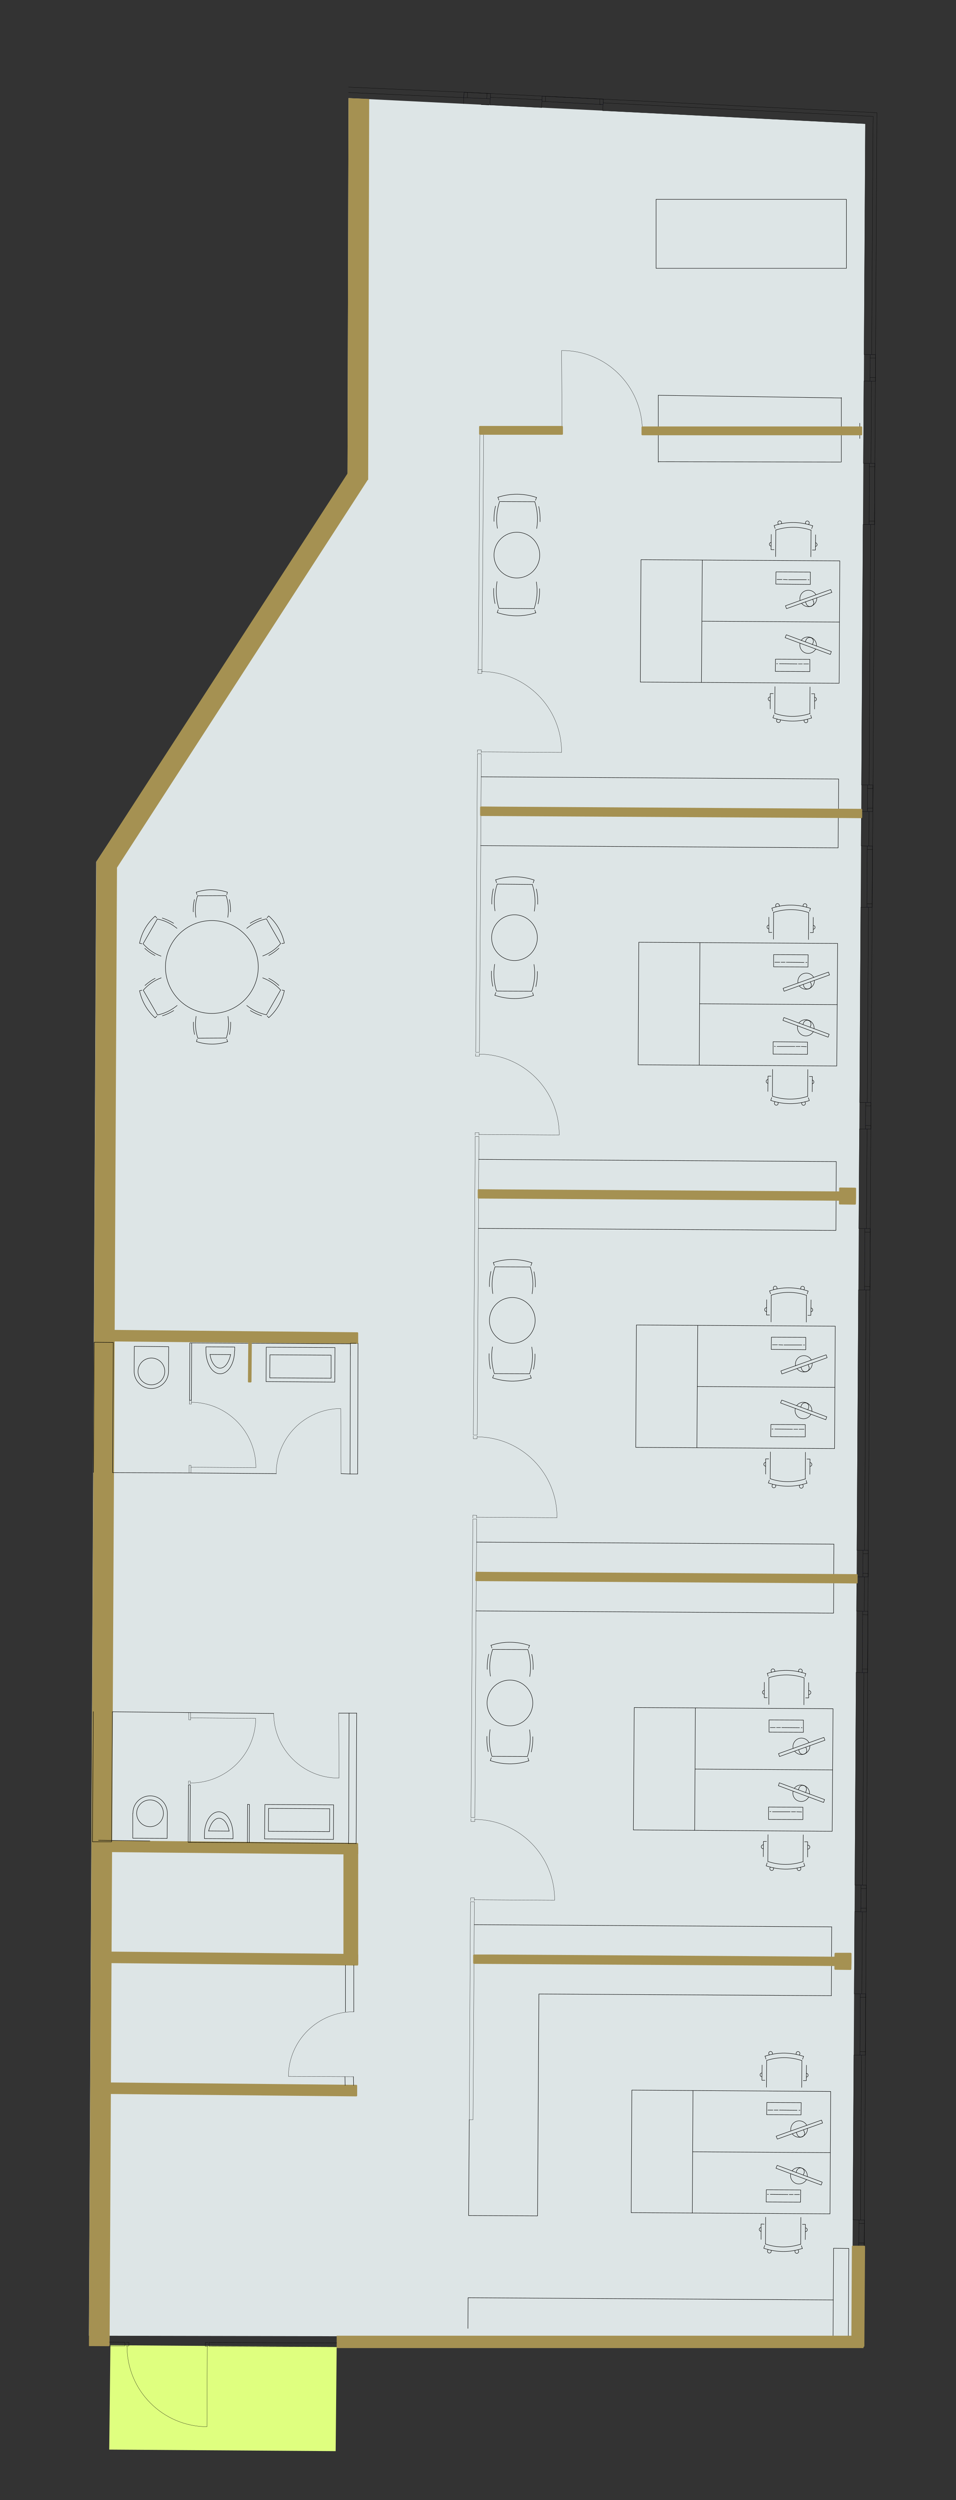 <?xml version="1.0" encoding="UTF-8"?> <svg xmlns="http://www.w3.org/2000/svg" id="Layer_1" viewBox="0 0 564.5 1475"><rect x="0" y="0" width="564.5" height="1475" fill="#333333" stroke="none"/><style>.st1,.st2{fill:none;stroke:#000}.st1{stroke-linecap:round;stroke-linejoin:round;stroke-width:.13}.st2{stroke-width:.25}.st2,.st3,.st4{stroke-linecap:round;stroke-linejoin:round}.st3{fill:none;stroke-width:.13;stroke-dasharray:0,4.41;stroke:#00f}.st4{stroke:#a59152}.st4,.st5{fill:#a59152}</style><path d="M52.5 1378l4.3-869.5 148.4-225.6.6-225c101.8 5 203.5 10 305.2 15.1-2.6 435.3-5.2 870.7-7.9 1306-150.2-.4-300.4-.7-450.6-1z" fill="#dde5e6"></path><path class="st1" d="M280.1 1120.8l47.4.3M327.5 1121.1c.2-26.2-20.9-47.5-47.1-47.7M281.5 895.1l47.4.3M328.9 895.4c.2-26.2-20.9-47.5-47.1-47.7M282.8 669.3l47.4.3M330.2 669.6c.2-26.2-20.9-47.5-47.1-47.7M284.2 443.6l47.4.3M331.6 443.9c.2-26.2-20.9-47.5-47.1-47.7"></path><path class="st2" d="M491 1159.4l-.1 18M491 1154.8l.1-18M288.7 61.9l-4.5-.2M500.9 1378.4l.3-51.9M501.2 1326.5l-9-.1M492.2 1326.4l-.3 51.9M493.2 1154.9l-213.3-1.3M279.9 1153.6v4.5M279.9 1158.1l213.3 1.3M493.2 1159.4v-4.5M505.9 929.2l-224.6-1.4M281.3 927.8l-.1 4.5M281.2 932.3l224.7 1.4M505.9 933.7v-4.5M496 703.4l-213.4-1.3M282.6 702.1v4.5M282.6 706.6l213.3 1.3M495.9 707.9l.1-4.5M508.6 477.7L284 476.3M284 476.3v4.6M284 480.9l224.6 1.3M508.6 482.2v-4.5"></path><path class="st1" d="M280.4 1072.3h-2.3M277.8 1122h2.3M281.8 846.6h-2.3M279.2 896.2h2.3M283.1 620.8h-2.2M280.6 670.5h2.2M284.5 395.1h-2.3M281.9 444.7h2.3M279.3 1250.6l.6-92.5M279.9 1158.1v-4.5M279.9 1153.6l.2-31.6M280.4 1072.3l.8-140M281.2 932.3l.1-4.5M281.3 927.8l.2-31.6M281.8 846.6l.8-140M282.6 706.6v-4.5M282.6 702.1l.2-31.6M283.1 620.8l.9-139.9M284 480.9v-4.6M284 476.3l.2-31.6M281.9 444.7l-1 176.1M280.6 670.5l-1.1 176.1M279.2 896.2l-1.1 176.1M277.8 1122l-.7 128.6M277.1 1250.6h2.2M280.4 1073v1.6M280.4 1074.6h-2.3M278.1 1074.6v-1.6M280.1 1121.3v-1.6M280.1 1119.7h-2.2M277.9 1119.7v1.6M281.8 847.2l-.1 1.6M281.7 848.8h-2.2M279.5 848.8v-1.6M281.5 895.6V894M281.5 894l-2.3-.1M279.2 893.9v1.6M283.1 621.5v1.6M283.1 623.1h-2.3M280.8 623.1l.1-1.6M282.8 669.8v-1.6M282.8 668.2h-2.2M280.6 668.2v1.6M284.5 395.7v1.6M284.5 397.3h-2.3M282.2 397.3v-1.6M284.2 444.1v-1.6M284.2 442.5h-2.3M281.9 442.5v1.5M273.8 57.6l2.1.1M275.9 57.7l.2-3.2M276.1 54.5l-2.1-.1M274 54.4l-.2 3.2M289.5 58.3l-2.1-.1M287.4 58.2l.2-3.1M287.6 55.1l2.1.1M289.7 55.2l-.2 3.1M273.8 57.6l15.7.7M274 54.4l15.7.8M513.8 209.2v2M513.8 211.2h3.2M517 211.2v-2M517 209.2h-3.2M513.7 224.9v-2.1M513.7 222.8h3.2M516.9 222.8v2.1M516.9 224.9h-3.2M513.8 209.2l-.1 15.7M517 209.2l-.1 15.7M512.3 463.1v2.1M512.3 465.2h3.1M515.4 465.2l.1-2.1M515.5 463.1h-3.2M512.2 478.8v-2M512.2 476.8h3.2M515.4 476.8v2M515.4 478.8h-3.2M512.3 463.1l-.1 15.7M515.5 463.1l-.1 15.7M511.2 650.4v2.1M511.2 652.5h3.1M514.3 652.5v-2.1M514.3 650.4h-3.1M511.1 666.1V664M511.1 664l3.2.1M514.3 664.1l-.1 2M514.2 666.1h-3.1M511.2 650.4l-.1 15.7M514.3 650.4l-.1 15.7M509.6 914.6v2.1M509.6 916.7h3.1M512.7 916.7v-2.1M512.7 914.6h-3.1M509.5 930.3v-2.1M509.5 928.2l3.2.1M512.7 928.3l-.1 2M512.6 930.3h-3.1M509.6 914.6l-.1 15.7M512.7 914.6l-.1 15.7M508.4 1112.1v2.1M508.4 1114.2h3.2M511.6 1114.2v-2M511.6 1112.2l-3.2-.1M508.3 1127.9v-2.1M508.3 1125.8h3.2M511.5 1125.8v2.1M511.5 1127.9h-3.2M508.4 1112.1l-.1 15.8M511.6 1112.2l-.1 15.7M507.2 1309.7v2M507.2 1311.7l3.2.1M510.4 1311.8v-2.1M510.4 1309.7h-3.2M507.1 1325.4v-2.1M507.1 1323.3h3.2M510.3 1323.3v2.1M510.3 1325.4h-3.2M507.2 1309.7l-.1 15.7M510.4 1309.7l-.1 15.7M356.3 58.5l-2.1-.1M354.2 58.4l-.1 3.1M354.1 61.5l2 .2M356.1 61.7l.2-3.2M320.1 56.7l2.1.1M322.2 56.8l-.2 3.1M322 59.9l-2-.1M320 59.8l.1-3.1M356.3 58.5l-36.2-1.8M356.1 61.7L320 59.8M516.4 309.5v-2M516.4 307.5l-3.2-.1M513.2 307.4v2.1M513.2 309.5h3.2M516.6 273.3v2.1M516.6 275.4h-3.2M513.4 275.4v-2.1M513.4 273.3h3.2M516.4 309.5l.2-36.2M513.2 309.5l.2-36.2M515 535.3v-2.1M515 533.2h-3.1M511.9 533.2v2.1M511.9 535.3h3.1M515.2 499.1v2.1M515.2 501.2l-3.1-.1M512.1 501.1v-2M512.1 499.1h3.1M515 535.3l.2-36.2M511.9 535.3l.2-36.2M513.7 761v-2M513.7 759l-3.2-.1M510.5 758.9v2.1M510.5 761h3.2M513.9 724.8v2.1M513.9 726.9h-3.2M510.7 726.9v-2.1M510.7 724.8h3.2M513.7 761l.2-36.2M510.5 761l.2-36.2M512.3 986.8v-2.1M512.3 984.7h-3.1M509.2 984.7v2.1M509.2 986.8h3.1M512.5 950.6v2.1M512.5 952.7l-3.1-.1M509.4 952.6v-2M509.4 950.6h3.1M512.3 986.8l.2-36.2M509.2 986.8l.2-36.2M511 1212.5v-2.1M511 1210.4h-3.2M507.8 1210.4v2.1M507.8 1212.5h3.2M511.2 1176.3v2.1M511.2 1178.4H508M508 1178.4v-2.1M508 1176.3h3.2M511 1212.5l.2-36.2M507.8 1212.5l.2-36.2M511.2 1176.3h-2.3M508.7 1212.5h2.3M508.9 1176.3h-.9M508 1176.3h-3.6M504.2 1212.5h3.6M507.8 1212.5h.9M512.5 950.6h-2.2M510.1 986.8h2.2M510.3 950.6h-.9M509.4 950.6l-3.6-.1M505.5 986.7l3.7.1M509.2 986.8h.9M513.9 724.8h-2.3M511.4 761h2.3M511.6 724.8h-.9M510.7 724.8h-3.6M506.9 761h3.6M510.5 761h.9M515.2 499.1H513M512.8 535.3h2.2M513 499.1h-.9M512.1 499.1l-3.6-.1M508.3 535.2l3.6.1M511.9 535.3h.9M516.6 273.3h-2.3M514.1 309.5h2.3M514.3 273.3h-.9M513.4 273.3h-3.6M509.6 309.5h3.6M513.2 309.5h.9M320.1 56.7l-.1 2.2M356.2 60.7l.1-2.2M320 58.9v.9M320 59.8l-.2 3.7M355.9 65.3l.2-3.6M356.1 61.7l.1-1M510.4 1309.7h-2.3M508 1325.4h2.3M508.1 1309.7h-.9M507.2 1309.7l-3.6-.1M503.5 1325.4h3.6M507.1 1325.4h.9M511.6 1112.2l-2.3-.1M509.2 1127.9h2.3M509.3 1112.1h-.9M508.4 1112.1h-3.6M504.7 1127.8l3.6.1M508.3 1127.9h.9M512.7 914.6h-2.2M510.4 930.3h2.2M510.5 914.6h-.9M509.6 914.6H506M505.9 930.3h3.6M509.5 930.3h.9M514.3 650.4h-2.2M512 666.1h2.2M512.1 650.4h-.9M511.2 650.4h-3.6M507.5 666.1h3.6M511.1 666.1h.9M515.5 463.1h-2.3M513.1 478.8h2.3M513.2 463.1h-.9M512.3 463.1h-3.6M508.6 478.8h3.6M512.2 478.8h.9M517 209.2h-2.3M514.6 224.9h2.3M514.7 209.2h-.9M513.8 209.2l-3.6-.1M510.1 224.8l3.6.1M513.7 224.9h.9M274 54.4l-.1 2.3M289.6 57.4l.1-2.2M273.9 56.7l-.1.9M273.8 57.6l-.1 3.6M289.3 61.9l.2-3.6M289.5 58.3l.1-.9"></path><path class="st3" d="M511 1212.5l.2-36.2M511.2 1176.3h-2.3M508.9 1176.3h-.9M508 1176.3l-.2 36.2M507.8 1212.5h.9M508.7 1212.5h2.3M512.3 986.8l.2-36.2M512.5 950.6h-2.2M510.3 950.6h-.9M509.4 950.6l-.2 36.2M509.2 986.8h.9M510.1 986.8h2.2M513.7 761l.2-36.2M513.9 724.8h-2.3M511.6 724.8h-.9M510.7 724.8l-.2 36.2M510.5 761h.9M511.4 761h2.3M515 535.3l.2-36.2M515.2 499.1H513M513 499.1h-.9M512.1 499.1l-.2 36.2M511.9 535.3h.9M512.8 535.3h2.2M516.4 309.5l.2-36.2M516.6 273.3h-2.3M514.3 273.3h-.9M513.4 273.3l-.2 36.2M513.2 309.5h.9M514.1 309.5h2.3M356.3 58.5l-36.2-1.8M320.1 56.7l-.1 2.2M320 58.9v.9M320 59.8l36.1 1.9M356.1 61.7l.1-1M356.2 60.7l.1-2.2M510.3 1325.4l.1-15.7M510.4 1309.7h-2.3M508.1 1309.7h-.9M507.2 1309.7l-.1 15.7M507.1 1325.4h.9M508 1325.4h2.3M511.5 1127.9l.1-15.7M511.6 1112.2l-2.3-.1M509.3 1112.1h-.9M508.4 1112.1l-.1 15.8M508.3 1127.9h.9M509.2 1127.9h2.3M512.6 930.3l.1-15.7M512.7 914.6h-2.2M510.5 914.6h-.9M509.6 914.6l-.1 15.7M509.5 930.3h.9M510.4 930.3h2.2M514.2 666.1l.1-15.7M514.3 650.4h-2.2M512.1 650.4h-.9M511.2 650.4l-.1 15.7M511.1 666.1h.9M512 666.1h2.2M515.4 478.8l.1-15.7M515.5 463.1h-2.3M513.2 463.1h-.9M512.3 463.1l-.1 15.7M512.2 478.8h.9M513.1 478.8h2.3M516.9 224.9l.1-15.7M517 209.2h-2.3M514.7 209.2h-.9M513.8 209.2l-.1 15.7M513.7 224.9h.9M514.6 224.9h2.3M289.7 55.2l-15.7-.8M274 54.4l-.1 2.3M273.9 56.7l-.1.9M273.8 57.6l15.7.7M289.5 58.3l.1-.9M289.6 57.4l.1-2.2"></path><path class="st1" d="M510.4 1309.7l.6-97.2M511.2 1176.3l.3-48.4M511.6 1112.2l.7-125.4M512.5 950.6l.1-20.3M512.7 914.6l1-153.6M513.9 724.8l.3-58.7M514.3 650.4l.7-115.1M515.2 499.1l.2-20.3M515.5 463.1l.9-153.6M516.6 273.3l.3-48.4M517 209.2l.8-140.4M515.6 68.7l-.1 4.5M515.5 73.2l-.8 136M514.6 224.9l-.3 48.4M514.1 309.5l-.9 153.6M513.1 478.8l-.1 20.3M512.8 535.3l-.7 115.1M512 666.1l-.4 58.7M511.4 761l-.9 153.6M510.4 930.3l-.1 20.3M510.1 986.8l-.8 125.3M509.2 1127.9l-.3 48.4M508.7 1212.5l-.6 97.2M508.1 1309.7l.6-97.2M508.9 1176.3l.3-48.4M509.3 1112.1l.8-125.3M510.3 950.6l.1-20.3M510.5 914.6l.9-153.6M511.6 724.8l.4-58.7M512.1 650.4l.7-115.1M513 499.1l.1-20.3M513.2 463.1l.9-153.6M514.3 273.3l.3-48.4M514.7 209.2l.8-136M511 73l-.8 136.1M510.1 224.8l-.3 48.5M509.6 309.5l-.9 153.6M508.6 478.8l-.1 20.2M508.3 535.2l-.7 115.2M507.5 666.1l-.4 58.7M506.9 761l-.9 153.6M505.9 930.3l-.1 20.2M505.5 986.7l-.7 125.4M504.7 1127.8l-.3 48.5M504.2 1212.5l-.6 97.1M289.3 61.9l30.5 1.6M355.9 65.3L511 73M515.5 73.2l.1-4.5M515.6 68.7l-159.4-8M320 58.9l-30.4-1.5M289.6 57.4l30.4 1.5M356.2 60.7l159.4 8M517.8 68.8v-2.3M517.8 66.5l-161.5-8M320.1 56.7l-30.4-1.5M289.7 55.2l-15.7-.8M516.9 224.9l.1-15.7M515.4 478.8l.1-15.7M514.2 666.1l.1-15.7M512.6 930.3l.1-15.7M511.5 1127.9l.1-15.7M510.3 1325.4l.1-15.7M356.3 58.5l-36.2-1.8M516.4 309.5l.2-36.2M515 535.3l.2-36.2M513.7 761l.2-36.2M512.3 986.8l.2-36.2M511 1212.5l.2-36.2"></path><path class="st2" d="M503.5 1325.4h6.8M503.2 1384.1l.3-58.7M510.3 1325.4l-.4 58.7M502.2 1161.7l.1-9.1M502.3 1152.6h-9M493.3 1152.6l-.1 9M493.2 1161.6l9 .1M504.9 710.2l.1-9M505 701.2l-9-.1M496 701.1l-.1 9M495.9 710.1l9 .1M507.7 258.7v-9M451 1326.4c7.4 2.5 15.4 2.6 22.8.1M452 1323.9c6.7 2.3 14 2.3 20.8.1M449.4 1314.2c-.6 0-1.1.5-1.1 1.1s.5 1.1 1.1 1.1M475.6 1316.6c.6 0 1.1-.5 1.1-1.1s-.5-1.1-1.1-1.1"></path><path class="st2" d="M469.5 1327.8c-.3.6 0 1.2.5 1.5.6.3 1.2 0 1.5-.5.2-.5.1-1-.3-1.4M453.6 1327.2c-.5.4-.6 1.1-.2 1.6s1.1.6 1.6.2c.4-.3.5-.9.3-1.4M474.5 1213.2c-7.4-2.5-15.4-2.6-22.8-.1M473.5 1215.7c-6.7-2.3-14-2.3-20.8-.1M449.9 1223c-.6 0-1.1.5-1.1 1.1s.5 1.1 1.1 1.1M476.1 1225.4c.6 0 1.1-.5 1.1-1.1s-.5-1.1-1.1-1.1"></path><path class="st2" d="M471.9 1212.4c.5-.4.6-1.1.2-1.6s-1.1-.6-1.6-.2c-.4.3-.5.9-.3 1.4M456 1211.9c.3-.6 0-1.2-.5-1.5-.6-.3-1.2 0-1.5.5-.2.5-.1 1 .3 1.4M476.7 1284.1c.2-2.8-1.9-5.1-4.7-5.3-1.7-.1-3.3.6-4.3 2M466.9 1282.5c-.6 2.7 1.2 5.4 3.9 5.9 2.1.4 4.3-.6 5.4-2.5M470.7 1259.3c.4 1.2 1.7 1.8 2.9 1.4s1.8-1.7 1.4-2.9"></path><path class="st2" d="M467.8 1258.9c1.7 2.2 4.8 2.7 7 1 1.3-1 2.1-2.6 2-4.2M476.4 1253.9c-1.3-2.4-4.3-3.4-6.8-2.1-1.9 1-3 3.2-2.6 5.4M474.8 1282c.4-1.2-.2-2.5-1.4-2.9-1.1-.4-2.4.2-2.8 1.3M409 1269.5l81.3.5M449.4 1312.1v9.1M451.2 1312.2l-1.8-.1M475.6 1312.3l-.1 9M473.8 1312.3h1.8M451 1326.4l.6-1.7M473.8 1326.6l-.6-1.7M452.1 1308.1l-.1 15.8M472.9 1308.2l-.1 15.9M372.7 1305.4l.4-72.3M409.2 1233.4l-.4 72.2M490.1 1306.1l.4-72.2M490.1 1306.1l-117.4-.7M490.5 1233.9l-117.4-.8M449.9 1227.3l.1-9M451.7 1227.3h-1.8M476.1 1227.5l.1-9.1M474.3 1227.5h1.8M451.7 1213l.6 1.8M474.5 1213.2l-.6 1.7M452.6 1231.4l.1-15.8M473.4 1231.5l.1-15.8M473 1247.7l.1-7.2M452.8 1240.4l-.1 7.2M457.1 1244.9h2.4M453.4 1244.9h3M452.7 1247.6l20.3.1M473.1 1240.5l-20.3-.1M471.7 1245h.7M460.2 1244.9l10.5.1M485.1 1250.8l-26.8 9.5M458.3 1260.3l.7 1.7M459 1262l26.7-9.5M485.7 1252.5l-.6-1.7M474.9 1257.8l-.4-1.3M470.7 1259.3l-.5-1.3M484.9 1289.1l-26.7-9.9M458.2 1279.2l.7-1.7M458.9 1277.5l26.6 9.9M485.5 1287.4l-.6 1.7M474.8 1282l-.5 1.3M470.5 1280.4l-.4 1.3M452.5 1291.9l-.1 7.2M472.7 1299.2l.1-7.2M468.4 1294.7H466M472.1 1294.7h-3M472.8 1292l-20.3-.1M452.4 1299.1l20.3.1M453.8 1294.6h-.7M465.3 1294.7l-10.5-.1M452.4 1100.8c7.4 2.5 15.4 2.6 22.8.1M453.4 1098.2c6.7 2.3 14 2.3 20.8.1M450.8 1088.4c-.6-.1-1.2.4-1.3 1s.4 1.2 1 1.3H450.8M476.9 1090.9c.6.1 1.2-.4 1.3-1s-.4-1.2-1-1.3H476.9"></path><path class="st2" d="M470.8 1102c-.3.6 0 1.2.5 1.5.6.3 1.2 0 1.5-.5.2-.5.1-1-.3-1.4M455 1101.5c-.5.4-.6 1.1-.2 1.6s1.1.6 1.6.2c.4-.3.5-.9.3-1.4M475.8 987.4c-7.4-2.5-15.4-2.6-22.8-.1M474.8 989.9c-6.7-2.3-14-2.3-20.8-.1M451.3 997.3c-.6 0-1.1.5-1.1 1.1s.5 1.1 1.1 1.1M477.5 999.7c.6.1 1.2-.4 1.3-1s-.4-1.2-1-1.3H477.5"></path><path class="st2" d="M473.3 986.7c.5-.4.6-1.1.2-1.6s-1.1-.6-1.6-.2c-.4.3-.5.9-.3 1.4M457.4 986.2c.3-.6 0-1.2-.5-1.5-.6-.3-1.2 0-1.5.5-.2.5-.1 1 .3 1.4M478 1058.4c.2-2.8-1.9-5.1-4.7-5.3-1.7-.1-3.3.6-4.3 2M468.3 1056.8c-.6 2.7 1.1 5.4 3.8 5.9 2.2.5 4.4-.6 5.4-2.5M472 1033.6c.5 1.2 1.8 1.7 3 1.2 1.1-.4 1.6-1.6 1.3-2.7"></path><path class="st2" d="M469.2 1033.1c1.7 2.2 4.8 2.7 7 1 1.3-1 2.1-2.6 2-4.2M477.7 1028.1c-1.3-2.4-4.3-3.4-6.8-2.1-1.9 1-3 3.2-2.6 5.4M476.1 1056.2c.4-1.2-.3-2.5-1.5-2.8-1.1-.3-2.3.2-2.7 1.3M410.4 1043.7l81.2.5M450.8 1086.4l-.1 9M452.6 1086.4h-1.8M476.9 1086.6v9M475.1 1086.6h1.8M452.4 1100.7l.6-1.7M475.2 1100.8l-.6-1.7M453.5 1082.4l-.1 15.8M474.3 1082.5l-.1 15.8M374 1079.6l.5-72.2M410.6 1007.6l-.4 72.3M491.4 1080.4l.5-72.3M491.4 1080.4l-117.4-.8M491.9 1008.1l-117.4-.7M451.3 1001.6v-9.1M453.1 1001.6h-1.8M477.5 1001.7v-9M475.7 1001.7h1.8M453.1 987.3l.5 1.7M475.8 987.4l-.5 1.7M454 1005.6v-15.8M474.7 1005.8l.1-15.9M474.4 1022v-7.2M454.1 1014.7v7.2M458.5 1019.2h2.4M454.8 1019.2h3M454.1 1021.9l20.3.1M474.4 1014.8l-20.3-.1M473.1 1019.3h.6M461.6 1019.2l10.5.1M486.5 1025l-26.8 9.6M459.7 1034.6l.6 1.7M460.3 1036.3l26.8-9.6M487.1 1026.7l-.6-1.7M476.3 1032l-.5-1.2M472 1033.5l-.4-1.2M486.3 1063.4l-26.7-9.9M459.6 1053.5l.6-1.7M460.2 1051.8l26.7 9.9M486.9 1061.7l-.6 1.7M476.1 1056.2l-.4 1.3M471.9 1054.7l-.5 1.2M453.8 1066.1v7.3M474.1 1073.5v-7.3M469.8 1068.9h-2.5M473.4 1069l-3-.1M474.1 1066.2l-20.3-.1M453.8 1073.4l20.3.1M455.2 1068.8h-.7M466.6 1068.9h-10.5M453.7 874.9c7.4 2.5 15.4 2.6 22.8.1M454.8 872.4c6.7 2.3 14 2.3 20.8.1M452.1 862.8c-.6 0-1.1.5-1.1 1.1s.5 1.1 1.1 1.1M478.3 865.1c.6 0 1.1-.5 1.1-1.1s-.5-1.1-1.1-1.1"></path><path class="st2" d="M472.2 876.2c-.4.5-.2 1.2.3 1.6.5.4 1.2.2 1.6-.3.1-.1.1-.2.1-.3.2-.5.1-1-.3-1.4M456.3 875.8c-.5.4-.6 1.1-.2 1.6.4.5 1.1.5 1.6.1.4-.3.5-.9.3-1.3M477.2 761.7c-7.4-2.5-15.4-2.6-22.8-.1M476.2 764.2c-6.7-2.3-14-2.3-20.8-.1M452.7 771.5c-.6 0-1.2.4-1.2 1.1 0 .6.4 1.2 1.1 1.2h.1M478.8 773.9c.6 0 1.1-.5 1.1-1.1s-.5-1.1-1.1-1.1"></path><path class="st2" d="M474.6 760.9c.5-.4.6-1.1.2-1.6s-1.1-.6-1.6-.2c-.4.3-.5.9-.3 1.4M458.7 760.4c.3-.6 0-1.2-.5-1.5-.6-.3-1.2 0-1.5.5-.2.5-.1 1 .3 1.4M479.4 832.6c.2-2.8-1.9-5.1-4.7-5.3-1.7-.1-3.3.6-4.3 2M469.6 831c-.6 2.7 1.1 5.4 3.8 5.9 2.2.5 4.4-.6 5.4-2.5M473.4 807.8c.4 1.2 1.7 1.8 2.9 1.4 1.2-.4 1.8-1.7 1.4-2.9"></path><path class="st2" d="M470.6 807.4c1.7 2.2 4.8 2.7 7 1 1.3-1 2.1-2.6 2-4.2M479.1 802.4c-1.3-2.4-4.3-3.3-6.8-2-1.9 1-3 3.2-2.5 5.4M477.5 830.5c.3-1.2-.3-2.5-1.5-2.8-1.1-.3-2.2.2-2.7 1.2M411.7 818l81.3.5M452.1 860.7v9M453.9 860.7h-1.8M478.3 860.8l-.1 9M476.5 860.8h1.8M453.7 874.9l.6-1.7M476.5 875.1l-.5-1.7M454.9 856.6l-.1 15.8M475.6 856.8l-.1 15.8M375.4 853.9l.4-72.2M412 781.9l-.5 72.2M492.8 854.6l.4-72.2M492.8 854.6l-117.4-.7M493.2 782.4l-117.4-.7M452.6 775.8l.1-9M454.4 775.8h-1.8M478.8 776l.1-9.1M477 776h1.8M454.4 761.6l.6 1.7M477.2 761.7l-.6 1.7M455.3 779.9l.1-15.8M476.1 780l.1-15.8M475.8 796.3V789M455.5 788.9l-.1 7.2M459.8 793.4l2.5.1M456.1 793.4h3M455.4 796.1l20.4.2M475.8 789l-20.3-.1M474.4 793.5h.7M462.9 793.5h10.6M487.8 799.3l-26.7 9.5M461.1 808.8l.6 1.8M461.7 810.6l26.7-9.6M488.4 801l-.6-1.7M477.6 806.3l-.4-1.3M473.4 807.8l-.5-1.3M487.6 837.6l-26.7-9.9M460.9 827.7l.7-1.7M461.6 826l26.6 9.9M488.2 835.9l-.6 1.7M477.5 830.5l-.5 1.3M473.3 828.9l-.5 1.3M455.2 840.4l-.1 7.2M475.5 847.7v-7.2M471.1 843.2h-2.4M474.8 843.2h-3M475.5 840.5l-20.3-.1M455.1 847.6l20.4.1M456.5 843.1h-.7M468 843.2l-10.5-.1M455.1 649.2c7.4 2.5 15.4 2.6 22.8.1M456.1 646.7c6.7 2.3 14 2.3 20.8.1M453.5 636.9c-.6 0-1.1.5-1.1 1.1s.5 1.1 1.1 1.1M479.6 639.4c.6-.1 1.1-.6 1-1.2-.1-.5-.5-1-1-1"></path><path class="st2" d="M473.5 650.5c-.3.6 0 1.2.5 1.5.6.3 1.2 0 1.5-.6.2-.5.1-1-.3-1.3M457.7 650c-.5.4-.6 1.1-.2 1.6.4.5 1.1.6 1.6.2.4-.3.5-.9.3-1.3M478.5 535.9c-7.4-2.5-15.4-2.6-22.8-.1M477.5 538.4c-6.7-2.3-14-2.3-20.8-.1M454 545.8c-.6 0-1.1.5-1.1 1.1 0 .6.5 1.1 1.1 1.1M480.2 548.2c.6 0 1.1-.5 1.1-1.1 0-.6-.5-1.1-1.1-1.1"></path><path class="st2" d="M476 535.2c.5-.4.6-1.1.2-1.6s-1.1-.6-1.6-.2c-.4.3-.5.9-.3 1.4M460.1 534.7c.3-.6 0-1.2-.5-1.5-.6-.3-1.2 0-1.5.5-.2.5-.1 1 .3 1.4M480.7 606.9c.2-2.8-1.9-5.1-4.7-5.3-1.7-.1-3.3.6-4.3 2M471 605.2c-.6 2.7 1.2 5.3 3.9 5.9 2.1.4 4.3-.6 5.4-2.5M474.7 582.1c.5 1.2 1.8 1.7 3 1.2 1.1-.4 1.6-1.6 1.3-2.7"></path><path class="st2" d="M471.9 581.6c1.7 2.2 4.8 2.7 7 1 1.3-1 2.1-2.6 2-4.2M480.5 576.7c-1.3-2.4-4.3-3.3-6.8-2-1.9 1-2.9 3.2-2.5 5.3M478.8 604.8c.3-1.2-.3-2.5-1.5-2.8-1.1-.3-2.2.2-2.7 1.2M413.1 592.2l81.3.5M453.5 634.9l-.1 9M455.3 634.9h-1.8M479.7 635.1l-.1 9M477.9 635.1h1.8M455.1 649.2l.6-1.7M477.9 649.3l-.6-1.7M456.2 630.9l-.1 15.8M477 631l-.1 15.8M376.8 628.2l.4-72.3M413.3 556.1l-.4 72.3M494.1 628.9l.5-72.3M494.1 628.9l-117.3-.7M494.6 556.6l-117.4-.7M454 550.1v-9M455.8 550.1H454M480.2 550.2v-9M478.4 550.2h1.8M455.8 535.8l.5 1.7M478.6 535.9l-.6 1.8M456.7 554.1l.1-15.8M477.4 554.3l.1-15.9M477.1 570.5l.1-7.2M456.8 563.2v7.2M461.2 567.7h2.4M457.5 567.7h3M456.8 570.4l20.3.1M477.2 563.3l-20.4-.1M475.8 567.8h.7M464.3 567.7l10.5.1M489.2 573.5l-26.8 9.6M462.4 583.1l.6 1.7M463 584.8l26.8-9.6M489.8 575.2l-.6-1.7M479 580.5l-.5-1.2M474.7 582.1l-.4-1.3M489 611.9l-26.7-9.9M462.3 602l.6-1.7M462.9 600.3l26.7 9.9M489.6 610.2l-.6 1.7M478.8 604.8l-.4 1.2M474.6 603.2l-.5 1.2M456.5 614.6v7.3M476.8 622v-7.2M472.5 617.4H470M476.2 617.5l-3.1-.1M476.8 614.8l-20.3-.2M456.5 621.9l20.3.1M457.9 617.4l-.7-.1M469.4 617.4h-10.6M456.4 423.5c7.4 2.5 15.4 2.6 22.8.1M457.5 420.9c6.7 2.3 14 2.3 20.8.1M454.8 411.2c-.6 0-1.2.4-1.2 1.1 0 .6.4 1.2 1.1 1.2h.1M481 413.6c.6 0 1.1-.5 1.1-1.1s-.5-1.1-1.1-1.1"></path><path class="st2" d="M474.9 424.8c-.3.6 0 1.2.5 1.5.6.3 1.2 0 1.5-.5.2-.5.1-1-.3-1.4M459 424.2c-.5.4-.6 1.1-.3 1.6.4.5 1.1.6 1.6.3 0 0 .1 0 .1-.1.4-.3.5-.9.3-1.4M479.9 310.2c-7.4-2.5-15.4-2.6-22.8-.1M478.9 312.8c-6.7-2.3-14-2.3-20.8-.1M455.4 320c-.6 0-1.1.5-1.1 1.1s.5 1.1 1.1 1.1M481.5 322.4c.6-.1 1.1-.6 1-1.2-.1-.5-.5-1-1-1"></path><path class="st2" d="M477.4 309.4c.5-.4.6-1.1.2-1.6s-1.1-.6-1.6-.2c-.4.3-.5.9-.3 1.4M461.4 308.9c.3-.6 0-1.2-.5-1.5-.6-.3-1.2 0-1.5.5-.2.5-.1 1.1.3 1.4M482.1 381.1c.2-2.8-1.9-5.1-4.7-5.3-1.7-.1-3.3.6-4.3 2M472.4 379.5c-.6 2.7 1.2 5.4 3.9 5.9 2.1.4 4.3-.6 5.4-2.5M476.1 356.3c.4 1.2 1.7 1.8 2.9 1.4 1.2-.4 1.8-1.7 1.4-2.9"></path><path class="st2" d="M473.3 355.9c1.7 2.2 4.8 2.7 7 1 1.3-1 2.1-2.6 2-4.2M481.8 350.9c-1.3-2.4-4.3-3.4-6.8-2.1-2 1-3 3.2-2.6 5.4M480.2 379c.4-1.2-.3-2.5-1.5-2.8-1.1-.3-2.3.2-2.7 1.3M414.5 366.5l81.2.5M454.8 409.2v9M456.6 409.2h-1.8M481 409.3v9M479.2 409.3h1.8M456.4 423.5l.6-1.7M479.2 423.6l-.5-1.7M457.6 405.1l-.1 15.8M478.3 405.3l-.1 15.8M378.1 402.4l.4-72.2M414.7 330.4l-.5 72.2M495.5 403.1l.4-72.2M495.5 403.1l-117.4-.7M495.9 330.9l-117.4-.7M455.3 324.3l.1-9M457.1 324.3h-1.8M481.5 324.5l.1-9M479.7 324.5h1.8M457.1 310.1l.6 1.7M479.9 310.2l-.6 1.7M458 328.4l.1-15.8M478.8 328.5l.1-15.8M478.5 344.8v-7.3M458.2 337.4l-.1 7.2M462.5 341.9l2.5.1M458.8 341.9h3M458.1 344.6l20.4.2M478.5 337.5l-20.3-.1M477.1 342l.7.1M465.6 342h10.6M490.5 347.8l-26.7 9.6M463.8 357.4l.6 1.7M464.4 359.1l26.8-9.6M491.2 349.5l-.7-1.7M480.3 354.8l-.4-1.3M476.1 356.3l-.5-1.3M490.3 386.1l-26.7-9.9M463.6 376.2l.7-1.7M464.3 374.5l26.6 9.9M490.9 384.4l-.6 1.7M480.2 379l-.5 1.3M476 377.4l-.5 1.3M457.9 388.9l-.1 7.2M478.2 396.2V389M473.8 391.7h-2.4M477.5 391.7h-3M478.2 389l-20.3-.1M457.8 396.1l20.4.1M459.2 391.6h-.7M470.7 391.7l-10.5-.1M315.4 519.2c-7.4-2.5-15.4-2.6-22.8-.1M315.5 537.6c.9-5.3.5-10.7-1.2-15.8M293.6 521.6c-1.7 5.1-2.2 10.5-1.3 15.8M291.3 524.4c-.7 2.9-1 6-.9 9M317.5 533.5c.1-3-.1-6-.8-9M292.2 587.2c7.4 2.5 15.4 2.6 22.8.1M314 584.8c1.7-5.1 2.2-10.5 1.3-15.8"></path><circle class="st2" cx="303.8" cy="553.2" r="13.5"></circle><path class="st2" d="M292.1 568.9c-.9 5.3-.5 10.7 1.1 15.8M290.2 572.9c-.1 3 .1 6 .8 9M316.4 582.1c.7-2.9 1-6 .9-9M315.4 519.2l-.6 1.7M292.7 519.1l.5 1.7M293.6 521.6l20.8.2M315 587.3l-.5-1.7M292.2 587.2l.6-1.7M293.3 584.7l20.7.1M316.8 293.5c-7.4-2.5-15.4-2.6-22.8-.1M316.9 311.8c.9-5.3.5-10.7-1.1-15.8M295 295.9c-1.7 5.1-2.2 10.5-1.3 15.8M292.6 298.6c-.7 2.9-1 6-.9 9M318.9 307.8c.1-3-.1-6-.8-9M293.6 361.4c7.4 2.5 15.4 2.6 22.8.1M315.4 359.1c1.7-5.1 2.2-10.5 1.3-15.8"></path><circle class="st2" cx="305.2" cy="327.5" r="13.5"></circle><path class="st2" d="M293.5 343.1c-.9 5.3-.5 10.7 1.1 15.8M291.5 347.1c-.1 3 .1 6 .8 9M317.7 356.3c.7-2.9 1-6 .9-9M316.8 293.5l-.6 1.7M294 293.4l.6 1.7M295 295.9l20.8.1M316.4 361.6l-.6-1.7M293.6 361.4l.6-1.7M294.6 358.9l20.8.2M314.1 745c-7.4-2.5-15.4-2.6-22.8-.1M314.2 763.3c.9-5.3.5-10.7-1.1-15.8M292.3 747.4c-1.7 5.1-2.2 10.5-1.3 15.8M289.9 750.1c-.7 2.9-1 6-.9 9M316.1 759.3c.1-3-.1-6-.8-9M290.9 812.9c7.4 2.5 15.4 2.6 22.8.1M312.7 810.5c1.7-5.1 2.2-10.5 1.3-15.8"></path><circle class="st2" cx="302.5" cy="779" r="13.5"></circle><path class="st2" d="M290.8 794.6c-.9 5.3-.5 10.7 1.1 15.8M288.8 798.6c-.1 3 .1 6 .8 9M315 807.8c.7-2.9 1-6 .9-9M314.1 745l-.6 1.7M291.3 744.9l.6 1.7M292.3 747.4l20.8.1M313.7 813.1l-.6-1.8M290.9 812.9l.6-1.7M291.9 810.4l20.8.1M312.7 970.8c-7.4-2.5-15.4-2.6-22.8-.1M312.8 989.1c.9-5.3.5-10.7-1.1-15.8M290.9 973.1c-1.7 5.1-2.2 10.5-1.3 15.8M288.6 975.9c-.7 2.9-1 6-.9 9M314.8 985c.1-3-.1-6-.8-9M289.5 1038.7c7.4 2.5 15.4 2.6 22.8.1M311.4 1036.3c1.7-5.1 2.1-10.5 1.3-15.8"></path><circle class="st2" cx="301.1" cy="1004.7" r="13.5"></circle><path class="st2" d="M289.4 1020.4c-.9 5.3-.5 10.7 1.1 15.8M287.5 1024.4c-.1 3 .1 6 .8 9M313.7 1033.6c.7-2.9 1-6 .9-9M312.7 970.7l-.6 1.7M289.9 970.6l.6 1.7M290.9 973.1l20.8.1M312.3 1038.8l-.6-1.7M289.5 1038.7l.6-1.7M290.6 1036.2l20.7.1M492 1356.9l-215.6-1.3M276.4 1355.6l-.1 18.1M277.1 1250.6l-.4 56.5M276.7 1307.1l40.7.2M490.9 1177.4l-172.7-1M317.4 1307.3l.8-130.9M491.1 1136.8l-211.1-1.3M492.2 951.7l-211.1-1.3M492.3 933.6l-.1 18.1M492.3 929.1l.1-18.1M492.4 911l-211-1.2M493.6 725.9l-211.1-1.2M493.7 707.9l-.1 18M493.8 685.3L282.7 684M493.7 703.3l.1-18M494.9 500.2l-211.1-1.3M495 482.1l-.1 18.1M495.2 459.6l-211.1-1.3M495.1 477.6l.1-18"></path><path class="st4" d="M281.3 927.8l-.1 4.5 213.8 1.3 10.9.1v-4.5l-213.7-1.3zM284 476.3v4.6l213.7 1.2 10.9.1v-4.5l-213.7-1.3zM503.5 1328.2l-.3 55.9h6.7v-2.8l.4-55.9h-6.8zM493.2 1154.9l-202.4-1.3h-10.9v4.5l202.4 1.2 10.9.1v2.2l9 .1.1-3.8v-5.3h-9zM496 703.4l-202.5-1.2-10.9-.1v4.5l202.4 1.2 10.9.1.1-4.1v1l-.1 5.3 9 .1.1-3.8v-5.2l-9-.1z"></path><path transform="matrix(.005 -1 1 .005 -885.8 1002.428)" class="st5" d="M-377 940.2h875.6v12.2H-377z"></path><path class="st5" d="M218 58.4c-4.1-.2-8.1-.4-12.2-.5-.1 35.3-.2 77.2-.3 112.5-.1 35.3-.2 77.2-.3 112.5l12.2.2.6-224.7z"></path><path class="st5" d="M217.3 282.9c-3.3-2.4-6.6-4.7-9.8-7.1C157.2 353.4 107 431 56.8 508.5l10.2 6.6 150.3-232.2z"></path><path class="st1" d="M283.4 252.1l-1 143.5M285.6 252.9l-1 143.5"></path><path class="st2" d="M496.5 272.6l-107.8-.2M496.8 234.8l-108.1-1.6"></path><path class="st1" d="M331.6 206.8l.3 47.4M379.3 253.9c-.2-26.2-21.5-47.3-47.7-47.1"></path><path class="st2" d="M388.7 233.2v39.5M496.8 234.5v38.1"></path><path class="st4" d="M379.3 252.1h129.3v4.2H379.3zM283.4 251.8h48.5v4.2h-48.5z"></path><path class="st2" d="M387.4 117.6h112.4v40.7H387.4z"></path><path class="st4" d="M211 792.3l-154.9-1.5V785l154.9 1.5z"></path><circle class="st2" cx="125.1" cy="570.5" r="27.4"></circle><path class="st2" d="M115.8 599.6c-.7 4.3-.4 8.7 1 12.8M116.7 528.4c-1.4 4.1-1.7 8.5-1 12.8M114.8 530.7c-.5 2.4-.8 4.8-.7 7.3M155.1 564c4.1-1.5 7.7-4 10.6-7.3M158.7 563.7c2.2-1.2 4.2-2.6 6-4.3M84.5 556.8c2.9 3.3 6.5 5.8 10.6 7.3M165.7 584.1c-2.9-3.2-6.5-5.7-10.6-7.2M164.7 581.4c-1.8-1.7-3.8-3.1-6-4.2M95.2 576.9c-4.1 1.5-7.7 4-10.6 7.3M116 614.5c6 2 12.5 2 18.5 0M133.6 612.4c1.4-4.1 1.7-8.5 1-12.8M114.2 603c-.1 2.4.1 4.9.7 7.3M135.5 610.3c.5-2.4.8-4.8.7-7.3M134.3 526.4c-6-2-12.5-2-18.4 0M134.5 541.2c.7-4.3.4-8.7-1-12.8M136.1 538c.1-2.4-.1-4.9-.7-7.3M167.9 556.4c-1.3-6.2-4.5-11.8-9.2-16M157.3 542.1c-4.3.9-8.2 2.8-11.6 5.6M154.4 541.6c-2.3.7-4.6 1.8-6.7 3.1M91.6 540.5c-4.7 4.2-8 9.8-9.2 16M104.5 547.7c-3.4-2.8-7.3-4.7-11.6-5.5M85.5 559.5c1.8 1.7 3.8 3.1 6 4.2M102.5 544.7c-2.1-1.3-4.3-2.3-6.7-3.1M158.7 600.4c4.7-4.2 8-9.8 9.2-16M145.7 593.2c3.4 2.7 7.3 4.6 11.6 5.5M147.8 596.2c2.1 1.3 4.3 2.3 6.7 3.1M82.4 584.5c1.3 6.2 4.5 11.8 9.2 16M93 598.8c4.3-.9 8.2-2.8 11.6-5.6M91.6 577.2c-2.2 1.1-4.2 2.6-6 4.2M95.9 599.3c2.3-.7 4.6-1.8 6.7-3.1M134.4 614.5l-.5-1.4M116 614.5l.4-1.4M116.8 612.5l16.8-.1M134.3 526.4l-.4 1.4M115.9 526.4l.4 1.4M116.7 528.5l16.8-.1M158.6 540.4l-.9 1.1M167.9 556.4l-1.5.3M165.7 556.7l-8.4-14.6M91.6 540.5l1 1.1M82.4 556.5l1.4.3M84.5 556.8l8.4-14.6M158.7 600.4l-1-1.1M167.9 584.4l-1.4-.3M165.7 584.1l-8.4 14.6M91.6 600.5l1-1.1M82.4 584.5l1.4-.3M84.6 584.2l8.4 14.6"></path><path class="st1" d="M112.7 865.6l38.4.3M151.1 865.9c.1-21.2-17-38.5-38.1-38.6M201.2 831l.2 38.4M201.2 831c-21.2.1-38.3 17.4-38.1 38.6"></path><path class="st2" d="M121.6 794.6l17 .1M121.6 794.6v2.2M138.6 794.7v2.2M136.2 799.2l-12.2-.1M121.6 796.9c0 7.5 3.7 13.6 8.4 13.6s8.5-6 8.5-13.5"></path><path class="st2" d="M124 799.1c.9 6 4.5 9.4 7.8 7.6 2-1.1 3.6-3.9 4.4-7.6M157.2 794.8l-.1 20.3M159.4 799.3l-.1 13.6M157.1 815.1l40.6.3M197.7 815.4l.1-20.4M197.8 795l-40.6-.2M195.5 813.1v-13.6M195.5 799.5l-36.1-.2M159.3 812.9l36.2.2M79.3 794.3l20.3.2M79.2 809c0 5.6 4.5 10.2 10.1 10.2s10.2-4.5 10.2-10.1M99.6 794.5l-.1 14.6M79.2 809l.1-14.7"></path><circle class="st2" cx="89.4" cy="809.1" r="7.9"></circle><path class="st2" d="M163 869.4l-50.3-.4M112.7 869h-1.1M111.6 869l-45.1-.2M55.6 791.9l11.3.1M112.1 792.3h1.1M113.2 792.3l33.8.2M147 792.5h1.2M148.2 792.5l58.7.3M206.9 799.7v-7.2M147 792.5l-.1 22.6M146.9 815.1h1.1M148 815.1l.2-22.6M148.2 792.5H147M55.6 791.9l-.4 76.8M66.5 868.8l.4-76.8M66.9 792l-11.3-.1M113 826.1h-1.1M211.2 869.6h-4.5M112.1 792.3l-.2 33.8M111.6 869h1.1M113 826.1l.2-33.8M113.2 792.3h-1.1M211.2 869.6l.2-77.1M210.3 792.5h-3.4M206.9 792.5v7.2M206.9 793.3l-.2 76.3"></path><path class="st1" d="M113 826.1v2.3M113 828.4h-1.2M111.8 828.4l.1-2.3M112.7 869l.1-4.5M112.8 864.5h-1.2M111.6 864.5v4.5"></path><path class="st4" d="M148.2 792.5H147l.1.5-.2 22.1h1.1v-.5z"></path><path class="st2" d="M201.4 869.4l5.3.2"></path><path class="st4" d="M56.1 1086.3l154.9 1.5v5.8l-154.9-1.5zM56.1 1151.8l154.9 1.5v5.8l-154.9-1.5zM55.5 1229l154.9 1.5v5.8l-154.9-1.5z"></path><path class="st1" d="M112.6 1013.5l38.4.3M112.4 1051.9c21.2.1 38.5-16.9 38.6-38.1M200.2 1049l-.2-38.3M161.6 1010.9c.1 21.2 17.4 38.3 38.6 38.1"></path><path class="st2" d="M120.7 1084.7l16.9.1M120.7 1084.7v-2.3M137.6 1084.8v-2.3M135.3 1080.3l-12.2-.1M137.6 1082.5c0-7.5-3.7-13.6-8.4-13.6s-8.5 6-8.5 13.5"></path><path class="st2" d="M135.3 1080.3c-1.1-5.9-4.8-9-8-7-1.8 1.1-3.3 3.7-4.1 6.9M156.2 1084.9l.2-20.3M158.5 1080.4l.1-13.5M156.4 1064.6l40.6.2M197 1064.8l-.1 20.4M196.9 1085.2l-40.7-.3M194.7 1067.1l-.1 13.5M194.6 1080.6l-36.1-.2M158.6 1066.9l36.1.2M78.4 1084.5l20.3.1M98.8 1069.9c.1-5.6-4.3-10.3-9.9-10.4s-10.3 4.3-10.4 9.9v.4M98.7 1084.6l.1-14.7M78.4 1069.8v14.7"></path><circle class="st2" cx="88.6" cy="1069.8" r="7.9"></circle><path class="st2" d="M205.8 1087.7l.1-7.1M205.9 1087.5l-58.7-.4M147.2 1087.1h-1.1M146.1 1087.1l-33.9-.2M112.2 1086.9h-1.1M65.9 1086.6H54.6M88.5 1086.1l-30.3-.4M146.2 1064.5l-.1 22.6M146.1 1087.1h1.1M147.2 1087.1l.1-22.5M147.3 1064.6l-1.1-.1M65.9 1086.6l.5-76.7M55.1 1009.8l-.5 76.8M54.6 1086.6h11.3M111.3 1053h1.1M111.3 1053l-.2 33.9M111.1 1086.9h1.1M112.2 1086.9l.2-33.9M210.3 1087.8l.3-77.1M206.1 1010.7l-.2 70.7M205.9 1080.6l-.1 7.1M205.8 1087.6h4.5"></path><path class="st1" d="M112.4 1052.4v-1.6M112.4 1050.8h-1.1M111.3 1050.8v1.6M112.6 1010.4v4.3M112.6 1014.7h-1.1M111.5 1014.7v-4.3"></path><path class="st2" d="M210.6 1010.7H200M161.6 1010.9l-95.2-1"></path><path class="st4" d="M203.3 1089.9h7.7v68.7h-7.7z"></path><path class="st2" d="M208.9 1159.4v27.5M204 1159.4v27.5"></path><path class="st1" d="M208.7 1225.2l-38.4-.2M208.9 1186.9c-21.2-.1-38.5 17-38.6 38.1"></path><path class="st2" d="M208.7 1225.2l.1 5.1M203.7 1225.2l.1 5.1"></path><path class="st1" d="M273.8 57.6l-68-3M273.8 54.4l-68-3"></path><path class="st5" d="M198.8 1378h311.1v7.3H198.8z"></path><path fill="#dfff7f" d="M65.2 1383.6l-.7 61.6 133.7.9.6-61.5z"></path><path class="st1" d="M122.4 1384.3l-.2 47.4M75 1384.1c-.1 26.2 21.1 47.5 47.2 47.6M122.8 1384.3h-1.6M121.2 1384.3l.1-2.3M121.3 1382h1.5M74.5 1384.1h1.6M76.1 1384.1v-2.2M76.1 1381.9h-1.6M123.5 1384.3v-2.3M73.8 1381.9v2.2M64.5 1384.1h9.3M123.5 1384.3l75.3.3M198.9 1382.3l-75.4-.3M73.8 1381.9l-9.3-.1"></path></svg> 
